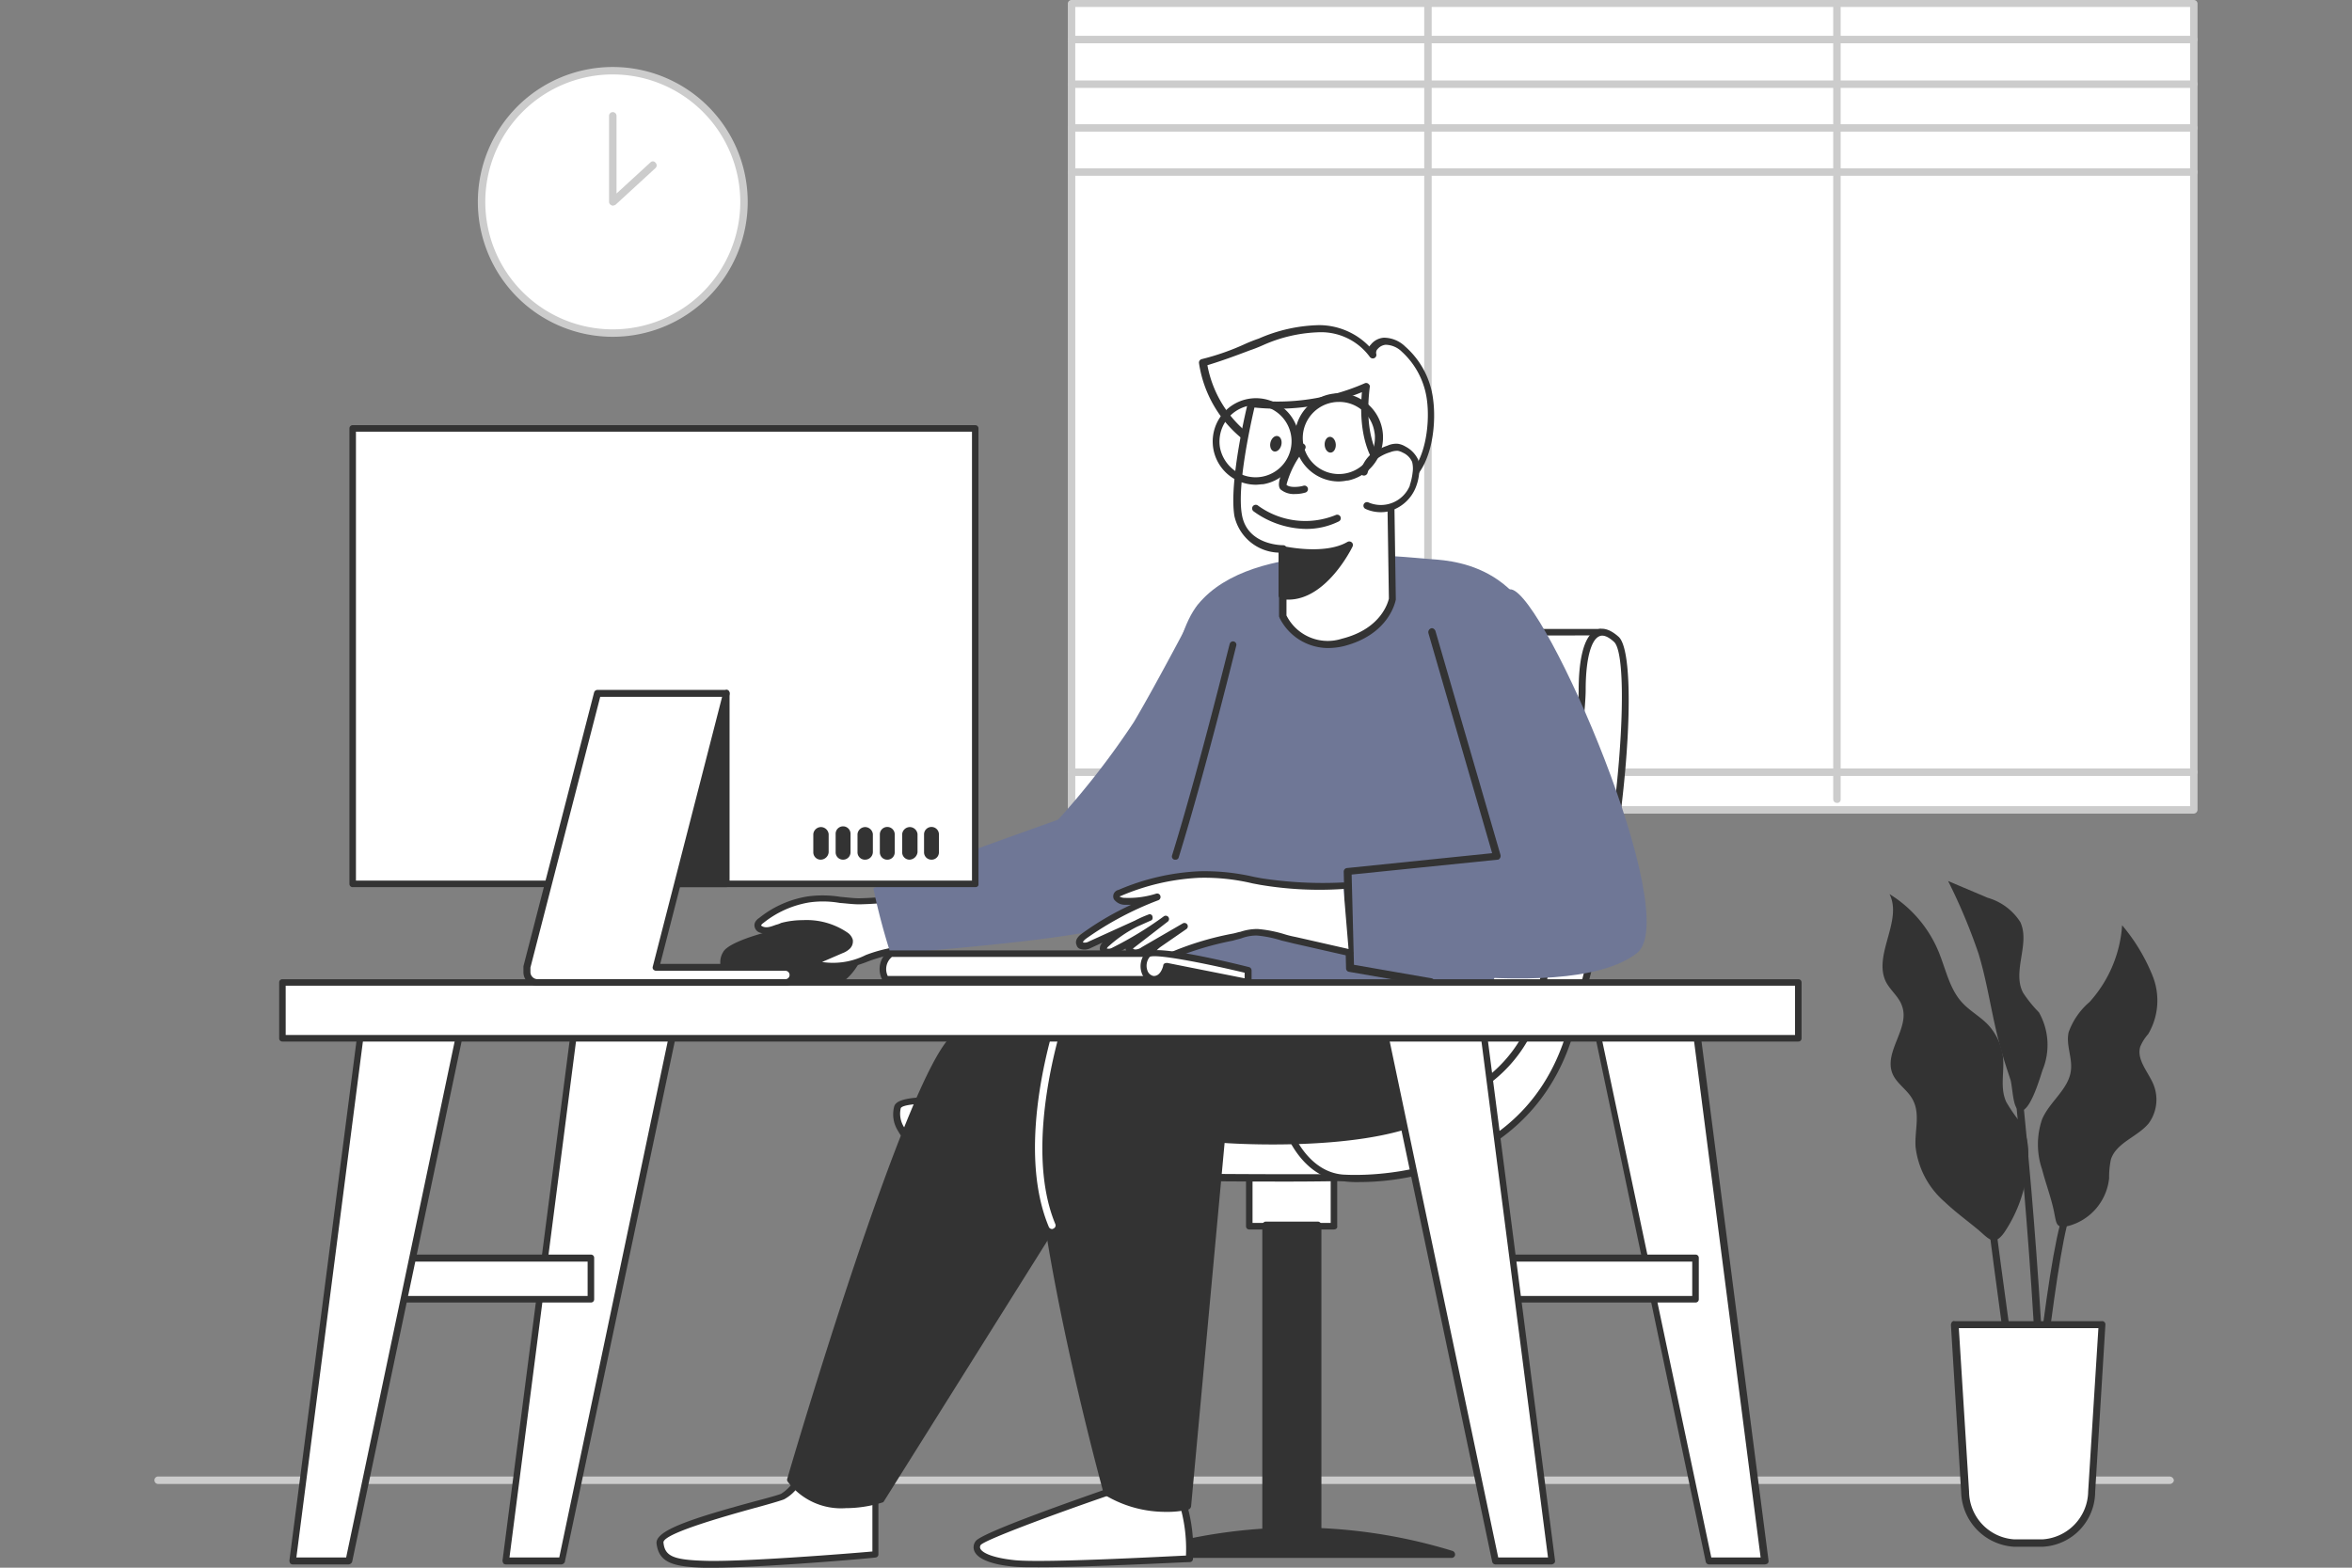 <svg xmlns="http://www.w3.org/2000/svg" xmlns:xlink="http://www.w3.org/1999/xlink" width="180" height="120" viewBox="0 0 180 120"><rect x="0" y="0" width="180" height="120" fill="#808080" stroke="none"/><defs><clipPath id="a"><rect width="180" height="120" transform="translate(215 5830)" fill="#f2f6fa"/></clipPath></defs><g transform="translate(-215 -5830)" clip-path="url(#a)"><g transform="translate(221.172 5808.659)"><path d="M159.833,97.258H5.97a.287.287,0,1,1-.071-.57h153.97a.342.342,0,0,1,.32.249c.036.142-.107.285-.249.32Z" transform="translate(0 37.673)" fill="#ccc"/><g transform="translate(75.549 21.341)"><rect width="85.887" height="61.709" transform="translate(0.285 0.285)" fill="#fff"/><path d="M138.421,83.62H52.534a.281.281,0,0,1-.285-.285h0V21.626a.281.281,0,0,1,.285-.285h85.887a.281.281,0,0,1,.285.285V83.335a.306.306,0,0,1-.285.285Zm-85.6-.57h85.317V21.875H52.819Z" transform="translate(-52.249 -21.341)" fill="#ccc"/><path d="M70.718,82.8a.281.281,0,0,1-.285-.285V21.626a.285.285,0,1,1,.57,0h0V82.552A.254.254,0,0,1,70.718,82.8Z" transform="translate(-43.157 -21.341)" fill="#ccc"/><path d="M91.585,82.8a.281.281,0,0,1-.285-.285V21.626a.285.285,0,1,1,.57,0h0V82.552A.254.254,0,0,1,91.585,82.8Z" transform="translate(-32.724 -21.341)" fill="#ccc"/><path d="M138.421,23.739H52.534a.281.281,0,0,1-.285-.285h0a.281.281,0,0,1,.285-.285h85.887a.281.281,0,0,1,.285.285c0,.178-.142.32-.285.285Z" transform="translate(-52.249 -20.427)" fill="#ccc"/><path d="M138.421,26.018H52.534a.306.306,0,0,1-.285-.285.281.281,0,0,1,.285-.285h85.887a.281.281,0,0,1,.285.285c0,.142-.142.249-.285.285Z" transform="translate(-52.249 -19.288)" fill="#ccc"/><path d="M138.421,28.249H52.534a.306.306,0,0,1-.285-.285.281.281,0,0,1,.285-.285h85.887a.285.285,0,0,1,0,.57Z" transform="translate(-52.249 -18.172)" fill="#ccc"/><path d="M138.421,30.5H52.534a.306.306,0,0,1-.285-.285.281.281,0,0,1,.285-.285h85.887a.285.285,0,0,1,0,.57Z" transform="translate(-52.249 -17.045)" fill="#ccc"/><path d="M138.421,61.128H52.534a.306.306,0,0,1-.285-.285.281.281,0,0,1,.285-.285h85.887a.281.281,0,0,1,.285.285.306.306,0,0,1-.285.285Z" transform="translate(-52.249 -1.733)" fill="#ccc"/></g><g transform="translate(62.182 69.467)"><rect width="6.481" height="5.234" transform="translate(27.254 40.503)" fill="#fff"/><path d="M68.071,85.994H61.59a.243.243,0,0,1-.249-.249V80.51a.243.243,0,0,1,.249-.249h6.481a.243.243,0,0,1,.249.249h0v5.234c.036.142-.107.249-.249.249Zm-6.231-.5h5.982V80.8H61.84Z" transform="translate(-34.337 -40.008)" fill="#333"/><rect width="3.953" height="23.395" transform="translate(28.536 45.702)" fill="#333"/><path d="M66.409,107.644H62.457a.281.281,0,0,1-.285-.285V83.964a.281.281,0,0,1,.285-.285h3.953a.281.281,0,0,1,.285.285h0v23.395a.306.306,0,0,1-.285.285Zm-3.7-.534h3.418V84.285H62.742Z" transform="translate(-33.921 -38.298)" fill="#333"/><path d="M79.715,101.273a39.948,39.948,0,0,0-23.644,0Z" transform="translate(-36.972 -30.396)" fill="#333"/><path d="M79.81,101.617H56.166a.306.306,0,0,1-.285-.285.268.268,0,0,1,.178-.249,40.538,40.538,0,0,1,23.822,0,.294.294,0,0,1,.178.356A.268.268,0,0,1,79.81,101.617Zm-21.685-.534H77.816a40.068,40.068,0,0,0-19.691,0Z" transform="translate(-37.067 -30.491)" fill="#333"/><path d="M97.367,53.626H70.874S68.88,77.341,67.634,82.86s-6.409,7.193-10.184,7.086-13.5-1.175-13.887,0,.641,3.418,4.771,4.487,29.306.89,29.306.89,8.8-2.777,13.674-8.831S98.72,59.323,97.367,53.626Z" transform="translate(-43.264 -53.325)" fill="#fff"/><path d="M73.512,95.739c-7.371,0-22.006-.107-25.139-.926-3.062-.783-4.237-2.172-4.665-2.955a2.355,2.355,0,0,1-.285-1.887c.285-.89,3.2-.855,10.113-.392,1.531.107,2.991.178,3.988.214,4.024.107,8.724-1.674,9.935-6.908C68.7,77.4,70.663,53.9,70.7,53.65c0-.142.107-.214.249-.214H97.44a.26.26,0,0,1,.249.214C99.043,59.383,96.621,80.534,91.6,86.8c-4.843,6.053-13.709,8.866-13.78,8.9h-.071C77.5,95.7,75.9,95.739,73.512,95.739ZM46.628,89.757c-1.46,0-2.564.107-2.706.356a1.911,1.911,0,0,0,.249,1.46c.392.677,1.46,1.958,4.344,2.706,3.988,1.033,28.059.89,29.2.89.605-.214,8.9-2.991,13.531-8.724,4.771-5.947,7.228-26.706,6.018-32.51H71.2c-.214,2.493-2.03,23.857-3.24,29.056-.819,3.632-3.988,7.442-10.433,7.3-1.033-.036-2.493-.107-4.024-.214-1.887-.107-4.771-.32-6.872-.32Z" transform="translate(-43.338 -53.42)" fill="#333"/><path d="M63.5,91.732s1.175,3.383,4.166,3.632,13.709-.249,17.2-10.4c4.131-12.036,5.412-29.306,3.774-30.8s-2.6.142-2.6,3.881c0,2.849-1.994,17.412-3.24,23.644C80.949,90.806,67.561,92.694,63.5,91.732Z" transform="translate(-33.257 -53.33)" fill="#fff"/><path d="M69.073,95.78a7.965,7.965,0,0,1-1.353-.071c-3.1-.285-4.309-3.668-4.38-3.81a.313.313,0,0,1,.036-.249.22.22,0,0,1,.249-.071c2.777.641,9.329-.036,13.958-3.027a10.374,10.374,0,0,0,4.985-6.837c1.246-6.16,3.24-20.724,3.24-23.608,0-1.816.249-4.095,1.353-4.593q.748-.32,1.709.534c1.78,1.638.427,19.015-3.7,31.086C82.248,93.643,74.023,95.78,69.073,95.78Zm-5.056-3.6c.427.89,1.6,2.849,3.739,3.027.142,0,13.033,1.068,16.914-10.22,4.131-12.071,5.306-29.2,3.846-30.552-.463-.427-.855-.57-1.139-.427-.641.285-1.033,1.816-1.033,4.095,0,2.884-1.994,17.519-3.24,23.715a10.858,10.858,0,0,1-5.234,7.157,22.932,22.932,0,0,1-13.852,3.2Z" transform="translate(-33.345 -53.425)" fill="#333"/></g><g transform="translate(137.898 88.783)"><path d="M104.962,87.086a4.9,4.9,0,0,0-.534-2.564,12.3,12.3,0,0,1-1.139-1.638c-.5-1.068-.142-2.279-.249-3.418a4.427,4.427,0,0,0-1.211-2.564c-.605-.605-1.389-1.033-1.958-1.674-.926-1.033-1.211-2.493-1.745-3.81a9.388,9.388,0,0,0-3.774-4.451c1.033,2.065-1.318,4.7-.249,6.766.356.641,1,1.139,1.211,1.816.605,1.674-1.389,3.454-.748,5.128.32.819,1.211,1.282,1.6,2.1.534,1.068.107,2.315.178,3.525a6.565,6.565,0,0,0,2.243,4.237c.748.712,1.567,1.318,2.35,1.958.961.748,1.353,1.567,2.208.356A10.728,10.728,0,0,0,104.962,87.086Z" transform="translate(-93.816 -65.97)" fill="#333"/><path d="M102.067,87.252a5.928,5.928,0,0,1,0-3.846c.57-1.353,2.065-2.315,2.208-3.774.107-.961-.392-1.923-.178-2.884a5.448,5.448,0,0,1,1.6-2.315,9.728,9.728,0,0,0,2.493-5.875,14.154,14.154,0,0,1,2.35,3.917,5.054,5.054,0,0,1-.356,4.415,3.376,3.376,0,0,0-.605.961c-.285.926.5,1.816.926,2.706a3.081,3.081,0,0,1-.285,3.169c-.855,1.033-2.457,1.46-2.884,2.742a6.554,6.554,0,0,0-.142,1.46,4.23,4.23,0,0,1-3.062,3.632c-1,.249-.961-.142-1.139-1C102.779,89.46,102.352,88.356,102.067,87.252Z" transform="translate(-89.853 -65.175)" fill="#333"/><path d="M101.223,79.228c-.712-2.457-1-4.985-1.745-7.407A44.081,44.081,0,0,0,97.163,66.3l3.027,1.282a4.4,4.4,0,0,1,2.493,1.852c.783,1.638-.641,3.774.214,5.412a9.679,9.679,0,0,0,1.211,1.5,5.046,5.046,0,0,1,.285,4.415c-.214.641-1.139,3.881-1.958,2.955-.32-.356-.356-1.709-.5-2.208C101.685,80.76,101.436,80.012,101.223,79.228Z" transform="translate(-92.142 -66.303)" fill="#333"/><path d="M101.792,102.635c-.605-3.988-2.493-18.053-2.493-18.2l.534-.071c0,.142,1.923,14.208,2.493,18.2Z" transform="translate(-91.074 -57.27)" fill="#333"/><path d="M101.65,107.086h-.57c.036-4.736,1.994-22.825,3.169-24.071l.392.356C103.786,84.3,101.685,101.816,101.65,107.086Z" transform="translate(-90.183 -57.947)" fill="#333"/><path d="M102.9,109.1l-.57-.036c.463-10.22-1.709-31.656-1.745-31.869l.534-.071C101.187,77.377,103.359,98.849,102.9,109.1Z" transform="translate(-90.433 -60.89)" fill="#333"/><path d="M97.519,88.926h11.252l-.783,12.783a3.97,3.97,0,0,1-3.739,3.917h-2.172a3.945,3.945,0,0,1-3.739-3.917Z" transform="translate(-91.964 -54.991)" fill="#fff"/><path d="M104.32,106.034h-2.172a4.306,4.306,0,0,1-4.059-4.2l-.783-12.783a.506.506,0,0,1,.071-.214c.071-.071.142-.107.214-.071h11.252a.252.252,0,0,1,.285.285l-.783,12.783A4.225,4.225,0,0,1,104.32,106.034ZM97.911,89.3l.783,12.5a3.7,3.7,0,0,0,3.454,3.668h2.172a3.729,3.729,0,0,0,3.49-3.668l.783-12.5Z" transform="translate(-92.071 -55.079)" fill="#333"/></g><g transform="translate(44.068 46.23)"><path d="M34.882,70.783c-.57,1.139.285,2.136,2.386,2.136h5.769c.855,0,2.991-2.564,1.923-3.881S35.417,69.644,34.882,70.783Z" transform="translate(-29.538 -22.604)" fill="#333"/><path d="M43.133,73.278H37.365a2.959,2.959,0,0,1-2.635-1.033,1.478,1.478,0,0,1,0-1.531c.463-.926,4.415-1.958,6.944-2.243,1.958-.214,3.169-.071,3.6.427a2.141,2.141,0,0,1,.036,2.279C44.878,72.21,43.846,73.278,43.133,73.278Zm.107-4.309a10.563,10.563,0,0,0-1.5.107c-2.991.356-6.267,1.389-6.516,1.923a1,1,0,0,0,0,1c.285.5,1.1.748,2.172.748h5.769c.356,0,1.246-.783,1.709-1.745.178-.392.463-1.175.036-1.674-.214-.214-.712-.356-1.674-.356Z" transform="translate(-29.635 -22.713)" fill="#333"/><path d="M49.667,66.825a26.008,26.008,0,0,1-5.484.712c-1.353,0-2.564-.392-3.917-.142a8.426,8.426,0,0,0-3.6,1.6c-.142.107-.32.285-.249.463a.321.321,0,0,0,.214.214c.534.285,1.1-.071,1.6-.214a6.263,6.263,0,0,1,1.638-.214,5.113,5.113,0,0,1,3.276.926.566.566,0,0,1,.285.356.553.553,0,0,1-.178.5,2.019,2.019,0,0,1-.463.285l-1.78.748c-.107.036-.214.142-.178.214a.491.491,0,0,0,.142.107c1.745.641,3.6-.534,5.27-.926a32.115,32.115,0,0,1,5.555-.783,5.012,5.012,0,0,1-.57-3.774" transform="translate(-28.691 -23.488)" fill="#fff"/><path d="M42.191,72.905a3.273,3.273,0,0,1-1.175-.214.494.494,0,0,1-.285-.249c-.071-.178,0-.427.32-.534L42.8,71.16a1.382,1.382,0,0,0,.392-.214.323.323,0,0,0,.107-.249c0-.071-.107-.178-.214-.214a5.052,5.052,0,0,0-3.1-.855,5.738,5.738,0,0,0-1.567.214c-.107.036-.249.071-.356.107a1.735,1.735,0,0,1-1.46.071.6.6,0,0,1-.32-.392c-.071-.249.036-.5.356-.712a7.924,7.924,0,0,1,3.7-1.638,8.614,8.614,0,0,1,2.528.036c.463.036.961.107,1.424.107a25.679,25.679,0,0,0,5.448-.712.238.238,0,1,1,.107.463h0a26.371,26.371,0,0,1-5.555.712c-.5,0-1-.071-1.5-.107a7.435,7.435,0,0,0-2.35-.036,7.577,7.577,0,0,0-3.49,1.567.616.616,0,0,0-.178.178h0s0,.036.071.071c.32.178.677.036,1.068-.107a1.736,1.736,0,0,0,.392-.142,6.535,6.535,0,0,1,1.674-.214,5.551,5.551,0,0,1,3.418.961,1.007,1.007,0,0,1,.392.534.782.782,0,0,1-.249.712,1.643,1.643,0,0,1-.534.32l-1.567.677a5.574,5.574,0,0,0,3.347-.534,10.884,10.884,0,0,1,1.531-.463,36.64,36.64,0,0,1,5.2-.783,5.362,5.362,0,0,1-.427-3.632.259.259,0,1,1,.5.142,4.716,4.716,0,0,0,.534,3.6.3.3,0,0,1,0,.249.24.24,0,0,1-.214.142,36.139,36.139,0,0,0-5.519.783c-.5.142-1,.285-1.46.463A9.308,9.308,0,0,1,42.191,72.905Z" transform="translate(-28.764 -23.55)" fill="#333"/><path d="M42.185,96.665a3.359,3.359,0,0,1-1.353,1.567c-.748.356-9.543,2.279-9.4,3.561s1.033,1.531,3.383,1.6c3.134.107,13.1-.712,13.1-.712V97.341Z" transform="translate(-31.179 -8.568)" fill="#fff"/><path d="M35.609,103.763H34.9c-2.386-.071-3.454-.392-3.632-1.852-.107-1,2.671-1.923,7.834-3.312.819-.214,1.567-.427,1.709-.5a3.161,3.161,0,0,0,1.211-1.424A.282.282,0,0,1,42.3,96.5l5.733.677c.142,0,.214.107.214.249v5.306a.238.238,0,0,1-.214.249C47.645,103.05,39.241,103.763,35.609,103.763Zm6.8-6.73a3.15,3.15,0,0,1-1.389,1.5c-.178.071-.748.249-1.78.534-4.985,1.353-7.513,2.279-7.442,2.777.107,1.033.748,1.318,3.134,1.389,2.813.107,11.323-.57,12.855-.712V97.674Z" transform="translate(-31.262 -8.651)" fill="#333"/><path d="M57.6,97.57s-9.472,3.24-9.9,3.881.32,1.353,2.849,1.567,13.317-.356,13.317-.356a12.572,12.572,0,0,0-.534-4.415C62.661,96.751,57.6,97.57,57.6,97.57Z" transform="translate(-23.097 -8.228)" fill="#fff"/><path d="M52.445,103.384c-.783,0-1.389,0-1.816-.036-1.745-.142-2.813-.57-3.1-1.139a.765.765,0,0,1,.071-.819c.427-.641,7.763-3.2,10.006-3.988h.036c.534-.071,5.27-.783,6.018.819a12.414,12.414,0,0,1,.57,4.522.243.243,0,0,1-.249.249C63.59,102.993,56.29,103.384,52.445,103.384ZM57.75,97.9c-4.451,1.531-9.4,3.383-9.757,3.774a.279.279,0,0,0-.036.285c.142.32.926.712,2.671.89,2.279.214,11.466-.285,13.068-.356a11.888,11.888,0,0,0-.534-4.059c-.427-.961-3.525-.855-5.412-.534Z" transform="translate(-23.172 -8.309)" fill="#333"/><path d="M80.091,89.116s7.727-19.335,6.944-28.878-7.05-10.113-9.223-10.255-13.638-1.674-17.84,3.454-3.1,29.875-3.1,29.875Z" transform="translate(-18.522 -32.07)" fill="#6f7796"/><path d="M62.35,73.265S54.125,71.877,50.6,75.01,38.1,108.8,38.1,108.8s1.887,2.991,6.908,1.5L65.27,78C65.234,78,66.73,73.159,62.35,73.265Z" transform="translate(-27.843 -20.421)" fill="#333"/><path d="M42.426,111.073a5.093,5.093,0,0,1-4.451-2.03.235.235,0,0,1-.036-.214c.356-1.246,9.044-30.8,12.605-33.935s11.323-1.923,11.929-1.816a3.209,3.209,0,0,1,2.777,1.1c1.139,1.5.392,3.881.392,3.988,0,.036,0,.036-.036.071l-20.261,32.3a.191.191,0,0,1-.142.107A9.4,9.4,0,0,1,42.426,111.073Zm-3.917-2.208c.356.5,2.208,2.493,6.409,1.282L65.073,77.993c.071-.285.605-2.279-.32-3.454a2.772,2.772,0,0,0-2.35-.89h-.036c-.071,0-8.154-1.318-11.5,1.674-3.276,2.92-11.751,31.371-12.356,33.543Z" transform="translate(-27.931 -20.52)" fill="#333"/><path d="M83.129,78.462S68,71.839,63.4,71.163c0,0-8.51-1.638-11.893,4.593s4.522,35,4.522,35a8.782,8.782,0,0,0,6.125,1.068l2.6-28.059C64.791,83.768,83.7,85.086,83.129,78.462Z" transform="translate(-21.56 -21.416)" fill="#333"/><path d="M60.645,112.333a9.023,9.023,0,0,1-4.665-1.282.191.191,0,0,1-.107-.142c-.32-1.175-7.905-28.949-4.522-35.181,3.418-6.338,12.107-4.736,12.178-4.736,4.558.677,19.157,7.05,19.8,7.3.107.036.142.142.178.214a3.245,3.245,0,0,1-1,2.671c-3.561,3.6-15.347,3.062-17.377,2.92l-2.564,27.81a.305.305,0,0,1-.214.249A6.976,6.976,0,0,1,60.645,112.333Zm-4.273-1.709a8.926,8.926,0,0,0,5.662,1.033L64.6,83.811a.275.275,0,0,1,.285-.249c.142,0,13.6.89,17.2-2.742a2.692,2.692,0,0,0,.855-2.1c-1.6-.712-15.24-6.588-19.513-7.193-.107,0-8.368-1.5-11.608,4.451-3.134,5.84,4.059,32.76,4.558,34.647Z" transform="translate(-21.651 -21.495)" fill="#333"/><path d="M67.183,52.178s-3.1,5.947-4.914,9.009a62.224,62.224,0,0,1-5.8,7.478s-14.03,4.985-14.136,5.27a50.306,50.306,0,0,0,1.318,4.985s14.742-1.068,17.163-2.208,7.371-6.8,7.371-6.8Z" transform="translate(-25.732 -30.811)" fill="#6f7796"/><path d="M74.5,39.67a2.078,2.078,0,0,0-1.46-.605,1,1,0,0,0-.961,1.068,4.991,4.991,0,0,0-4.024-2.03,11.137,11.137,0,0,0-4.522,1,32.247,32.247,0,0,1-4.38,1.6,9.025,9.025,0,0,0,3.418,5.769,19.039,19.039,0,0,0,2.742,1.6l2.03,1c2.065,1.033,4.878,1.923,7.122.819,1.958-.961,2.315-4.415,2.065-6.3A6.107,6.107,0,0,0,74.5,39.67Z" transform="translate(-17.315 -37.852)" fill="#fff"/><path d="M72.228,50.754A11.728,11.728,0,0,1,67.314,49.4l-2.03-1a22,22,0,0,1-2.813-1.6,9.179,9.179,0,0,1-3.525-5.947.277.277,0,0,1,.214-.32,18.671,18.671,0,0,0,3.347-1.175c.32-.142.677-.285,1-.392a12.088,12.088,0,0,1,4.629-1.033,5.359,5.359,0,0,1,3.846,1.638.492.492,0,0,1,.107-.142,1.4,1.4,0,0,1,1-.534,2.348,2.348,0,0,1,1.638.677h0a6.414,6.414,0,0,1,2.136,4.059c.285,2.136-.178,5.59-2.208,6.588A5.485,5.485,0,0,1,72.228,50.754ZM59.587,41a8.727,8.727,0,0,0,3.276,5.341,15.739,15.739,0,0,0,2.706,1.567l2.03,1c1.923.961,4.7,1.887,6.872.819,1.745-.855,2.172-4.095,1.923-6.018a6.061,6.061,0,0,0-1.923-3.739h0a1.813,1.813,0,0,0-1.246-.534.921.921,0,0,0-.605.32.4.4,0,0,0-.107.392.271.271,0,0,1-.178.32.287.287,0,0,1-.32-.107,4.627,4.627,0,0,0-3.774-1.887,11.3,11.3,0,0,0-4.415,1c-.32.142-.677.285-1,.392C61.723,40.285,60.655,40.677,59.587,41Z" transform="translate(-17.424 -37.934)" fill="#333"/><path d="M64.382,53.519v5.163a3.8,3.8,0,0,0,4.593,1.994c3.383-.855,3.774-3.276,3.774-3.276l-.142-9.543s-2.528-1.318-1.852-6.766A16.785,16.785,0,0,1,62,42.409s-1.46,5.911-1.033,8.546S64.382,53.519,64.382,53.519Z" transform="translate(-16.451 -36.354)" fill="#fff"/><path d="M67.861,61.171a4.163,4.163,0,0,1-3.632-2.315c0-.036-.036-.071-.036-.107V53.871a3.575,3.575,0,0,1-3.418-2.813c-.427-2.635.961-8.4,1.033-8.653a.311.311,0,0,1,.32-.214,16.6,16.6,0,0,0,8.617-1.282.269.269,0,0,1,.285.036c.071.071.142.142.107.249-.641,5.163,1.674,6.481,1.709,6.481a.238.238,0,0,1,.142.249l.142,9.543c-.036.142-.5,2.671-3.988,3.561A5.241,5.241,0,0,1,67.861,61.171Zm-3.1-2.493A3.533,3.533,0,0,0,69,60.459c3.134-.783,3.561-2.955,3.6-3.062l-.142-9.329c-.534-.356-2.315-1.958-1.923-6.481a17.119,17.119,0,0,1-8.225,1.175c-.249,1.1-1.353,5.947-.961,8.19.392,2.35,3.062,2.35,3.169,2.35a.272.272,0,0,1,.178.071.382.382,0,0,1,.071.214Z" transform="translate(-16.547 -36.457)" fill="#333"/><path d="M67.371,46.136a2.187,2.187,0,0,1,.748-1.211,3.687,3.687,0,0,1,1.175-.605,1.594,1.594,0,0,1,.712-.142,1.4,1.4,0,0,1,.5.178,1.6,1.6,0,0,1,.819.855,2.208,2.208,0,0,1,.071.961,3.373,3.373,0,0,1-.249,1.033,2.7,2.7,0,0,1-3.525,1.424h0" transform="translate(-13.208 -34.811)" fill="#fff"/><path d="M68.75,49.226a2.793,2.793,0,0,1-1.175-.249.271.271,0,0,1,.214-.5A2.4,2.4,0,0,0,70.958,47.2V47.16a4.665,4.665,0,0,0,.214-.961,2.087,2.087,0,0,0-.036-.819,1.39,1.39,0,0,0-.712-.712,1.276,1.276,0,0,0-.392-.142,1.476,1.476,0,0,0-.57.107,3.26,3.26,0,0,0-1.1.57,2.114,2.114,0,0,0-.641,1.033.294.294,0,0,1-.356.178.267.267,0,0,1-.178-.285A2.546,2.546,0,0,1,68,44.775a4.605,4.605,0,0,1,1.246-.641,1.6,1.6,0,0,1,.819-.142,1.573,1.573,0,0,1,.57.214,2.173,2.173,0,0,1,.961,1,2.329,2.329,0,0,1,.071,1.1,3.877,3.877,0,0,1-.285,1.1,3.064,3.064,0,0,1-1.6,1.6A2.435,2.435,0,0,1,68.75,49.226Z" transform="translate(-13.305 -34.909)" fill="#333"/><path d="M64.707,44.131s-1.816,2.6-1.424,3.062,1.6.178,1.6.178" transform="translate(-15.28 -34.835)" fill="#fff"/><path d="M64.242,47.843a1.585,1.585,0,0,1-1.1-.356c-.463-.534.5-2.136,1.424-3.418a.282.282,0,0,1,.392-.036.276.276,0,0,1,.071.356A7.087,7.087,0,0,0,63.6,47.131c.214.249,1,.178,1.318.071a.272.272,0,0,1,.107.534A2.777,2.777,0,0,1,64.242,47.843Z" transform="translate(-15.384 -34.916)" fill="#333"/><ellipse cx="0.427" cy="0.605" rx="0.427" ry="0.605" transform="matrix(0.998, -0.062, 0.062, 0.998, 51.099, 8.575)" fill="#333"/><ellipse cx="0.605" cy="0.427" rx="0.605" ry="0.427" transform="translate(46.847 9.566) rotate(-76.403)" fill="#333"/><path d="M65.743,48.947a6.981,6.981,0,0,1-3.988-1.353.278.278,0,1,1,.356-.427h0a6.146,6.146,0,0,0,5.947.712.271.271,0,1,1,.214.5A5.6,5.6,0,0,1,65.743,48.947Z" transform="translate(-16.066 -33.349)" fill="#333"/><path d="M62.944,48.285A3.312,3.312,0,1,1,66.22,44.4h0a3.315,3.315,0,0,1-2.706,3.846h0C63.335,48.249,63.122,48.285,62.944,48.285Zm0-6.089a2.351,2.351,0,0,0-.5.036,2.8,2.8,0,0,0-2.243,3.2,2.843,2.843,0,0,0,1.139,1.78,2.753,2.753,0,0,0,3.846-.677h0A2.759,2.759,0,0,0,62.944,42.2Z" transform="translate(-17.077 -36.07)" fill="#333"/><path d="M67.193,48.128a3.375,3.375,0,1,1,.677-.071H67.8A3.965,3.965,0,0,1,67.193,48.128Zm0-6.089a2.76,2.76,0,1,0,2.742,2.777,1.881,1.881,0,0,0-.036-.463h0a2.721,2.721,0,0,0-2.706-2.315Z" transform="translate(-14.953 -36.162)" fill="#333"/><path d="M63.217,49.5s3.2.748,5.092-.356c0,0-2.1,4.309-5.092,3.881Z" transform="translate(-15.285 -32.331)" fill="#333"/><path d="M63.751,53.424a2.35,2.35,0,0,1-.5-.036A.3.3,0,0,1,63,53.1V49.579a.254.254,0,0,1,.107-.214.293.293,0,0,1,.249-.036c.036,0,3.134.712,4.914-.32a.286.286,0,0,1,.392.107.3.3,0,0,1,0,.249C68.593,49.507,66.671,53.424,63.751,53.424Zm-.142-.57c1.958.107,3.49-1.923,4.166-3.062a9.256,9.256,0,0,1-4.166.107Z" transform="translate(-15.392 -32.414)" fill="#333"/><path d="M80.142,51.428c2.635.463,13.246,25.033,9.614,27.846-5.662,4.38-25.424-.036-25.424-.036l1.6-7.62s12.712.356,12.89-2.243S71.454,54.7,72.415,52.888,80.142,51.428,80.142,51.428Z" transform="translate(-14.727 -31.201)" fill="#6f7796"/><path d="M51.876,89.593a.268.268,0,0,1-.249-.178c-2.671-6.409.57-15.846.677-16.237A.294.294,0,0,1,52.659,73h0a.294.294,0,0,1,.178.356h0c-.036.107-3.276,9.65-.712,15.846a.26.26,0,0,1-.142.356A.131.131,0,0,1,51.876,89.593Z" transform="translate(-21.606 -20.405)" fill="#fff"/><path d="M72.914,80.767h-.036L66.718,79.7a.271.271,0,0,1-.214-.285l-.178-7.371a.275.275,0,0,1,.249-.285l11.11-1.139L72.807,53.776a.312.312,0,0,1,.178-.356c.142-.071.285.036.356.178l4.985,17.163a.312.312,0,0,1-.178.356h-.036L66.932,72.257l.178,6.908L73.056,80.2a.277.277,0,0,1,.214.32c-.107.142-.214.249-.356.249Z" transform="translate(-13.73 -30.202)" fill="#333"/><path d="M73.042,66.855a26.661,26.661,0,0,1-6.3-.32,18.853,18.853,0,0,0-4.7-.534,17.852,17.852,0,0,0-6.089,1.389.745.745,0,0,0-.214.142c-.178.249.249.5.57.534a7.387,7.387,0,0,0,2.493-.32,24.393,24.393,0,0,0-5.626,2.991c-.214.142-.427.356-.32.57s.5.178.748.071l4.558-2.065a11.585,11.585,0,0,0-3.24,1.958.519.519,0,0,0-.249.463c.071.32.534.249.783.107a24.69,24.69,0,0,0,3.917-2.421l-2.813,2.136c-.036.214.214.427.427.427a1.25,1.25,0,0,0,.641-.214l3.134-1.816-1.923,1.389c-.32.214-.641.57-.5.89.178.392.783.285,1.175.107a22.144,22.144,0,0,1,5.021-1.531,8.594,8.594,0,0,1,1.852-.392,19.3,19.3,0,0,1,2.849.605c1.424.32,2.849.641,4.237.961" transform="translate(-20.481 -23.91)" fill="#fff"/><path d="M58.95,72.856a.837.837,0,0,1-.748-.427.694.694,0,0,1,0-.534l-.285.178a1.565,1.565,0,0,1-.783.249.676.676,0,0,1-.534-.285.64.64,0,0,1-.142-.32,5.36,5.36,0,0,1-.783.392,1.116,1.116,0,0,1-.89.071.566.566,0,0,1-.285-.356.591.591,0,0,1,.214-.57l-.926.427a1.009,1.009,0,0,1-.783.071.386.386,0,0,1-.285-.285c-.142-.285,0-.605.392-.89a22.256,22.256,0,0,1,3.774-2.208h-.5a1.045,1.045,0,0,1-.819-.427.5.5,0,0,1,.036-.5.519.519,0,0,1,.32-.214,17.661,17.661,0,0,1,6.16-1.424,16.682,16.682,0,0,1,4.2.427l.57.107a30.707,30.707,0,0,0,6.267.32.249.249,0,1,1,0,.5,27.264,27.264,0,0,1-6.374-.32l-.57-.107a15.858,15.858,0,0,0-4.095-.427A17.266,17.266,0,0,0,56.1,67.693c-.036,0-.071.036-.107.036a.718.718,0,0,0,.392.107,6.981,6.981,0,0,0,2.421-.32.255.255,0,0,1,.32.178.267.267,0,0,1-.142.32,24.429,24.429,0,0,0-5.555,2.955c-.178.142-.249.249-.214.285a.613.613,0,0,0,.427-.071l3.525-1.6a9.08,9.08,0,0,1,1.033-.463.216.216,0,0,1,.32.142c.036.142,0,.285-.142.32h0l-1.033.463a9.859,9.859,0,0,0-2.136,1.46c-.178.142-.178.214-.178.214a.583.583,0,0,0,.427-.071,27.377,27.377,0,0,0,3.917-2.386.253.253,0,0,1,.32.392h0l-2.671,2.065a.272.272,0,0,0,.178.071.851.851,0,0,0,.5-.178l3.134-1.816a.257.257,0,0,1,.285.427l-1.958,1.353c-.249.178-.5.427-.427.605.036.036.071.071.107.071a1.33,1.33,0,0,0,.748-.107,23.1,23.1,0,0,1,5.056-1.567c.214-.036.392-.107.605-.142a4.086,4.086,0,0,1,1.318-.214,9.744,9.744,0,0,1,2.03.392,7.493,7.493,0,0,0,.855.214c1.424.32,2.813.641,4.237.961a.259.259,0,0,1-.142.5c-1.424-.32-2.813-.641-4.237-.961-.285-.071-.57-.142-.89-.214A8.779,8.779,0,0,0,66.5,70.72a3.418,3.418,0,0,0-1.175.214c-.214.071-.427.107-.641.178a23.478,23.478,0,0,0-4.95,1.531A1.525,1.525,0,0,1,58.95,72.856Z" transform="translate(-20.561 -24)" fill="#333"/><path d="M62.148,54.243s-2.315,9.472-4.415,16.2" transform="translate(-18.027 -29.779)" fill="#fff"/><path d="M57.819,70.78h-.071a.255.255,0,0,1-.178-.32h0c2.065-6.659,4.38-16.131,4.415-16.2a.259.259,0,1,1,.5.142c-.036.107-2.35,9.579-4.415,16.237A.238.238,0,0,1,57.819,70.78Z" transform="translate(-18.113 -29.865)" fill="#333"/><path d="M63.551,71.964H43.04a1.494,1.494,0,0,1,.356-1.958H63.123Z" transform="translate(-25.483 -21.898)" fill="#fff"/><path d="M63.639,72.3H43.129a.254.254,0,0,1-.214-.107,1.733,1.733,0,0,1,.427-2.315.214.214,0,0,1,.142-.036H63.212a.26.26,0,0,1,.249.214l.392,1.958a.228.228,0,0,1-.214.285c.036,0,0,.036,0,0Zm-20.368-.5H63.319l-.285-1.46H43.592a1.207,1.207,0,0,0-.32,1.46Z" transform="translate(-25.571 -21.981)" fill="#333"/><path d="M64.13,71.3s-7.122-1.745-7.691-1.211-.356,1.816.463,1.887,1-1,1-1l6.231,1.246Z" transform="translate(-18.834 -21.908)" fill="#fff"/><path d="M64.211,72.554h-.036l-5.982-1.175a1.174,1.174,0,0,1-1.211.961,1.121,1.121,0,0,1-.926-.748,1.578,1.578,0,0,1,.32-1.6c.57-.57,5.2.463,7.905,1.139a.268.268,0,0,1,.178.249V72.3a.2.2,0,0,1-.107.178C64.354,72.518,64.282,72.554,64.211,72.554ZM57.98,70.809h.036l5.911,1.175v-.427c-3.276-.783-6.837-1.46-7.264-1.211a1.076,1.076,0,0,0-.178,1.033.624.624,0,0,0,.463.427c.57.036.748-.783.748-.783a.2.2,0,0,1,.107-.178A.476.476,0,0,1,57.98,70.809Z" transform="translate(-18.915 -21.988)" fill="#333"/></g><g transform="translate(15.193 96.296)"><path d="M27.846,114.908H23.573l5.377-41.7h7.656Z" transform="translate(-6.232 -70.362)" fill="#fff"/><path d="M27.929,115.228H23.656a.272.272,0,0,1-.178-.071.506.506,0,0,1-.071-.214l5.377-41.662c0-.142.107-.214.249-.214h7.691a.243.243,0,0,1,.249.249v.071l-8.8,41.662A.333.333,0,0,1,27.929,115.228Zm-3.988-.534h3.81L36.4,73.531H29.246Z" transform="translate(-6.315 -70.433)" fill="#333"/><path d="M87.858,114.908h4.309l-5.377-41.7H79.1Z" transform="translate(21.531 -70.362)" fill="#fff"/><path d="M92.24,115.228H87.967a.26.26,0,0,1-.249-.214l-8.76-41.662a.227.227,0,0,1,.178-.285H86.9a.238.238,0,0,1,.249.214l5.377,41.662a.262.262,0,0,1-.071.214A.506.506,0,0,1,92.24,115.228Zm-4.095-.534h3.774L86.614,73.531H79.456Z" transform="translate(21.457 -70.433)" fill="#333"/><rect width="17.555" height="3.169" transform="translate(90.872 21.365)" fill="#fff"/><path d="M90.2,89.033H72.677a.243.243,0,0,1-.249-.249h0V85.614a.243.243,0,0,1,.249-.249H90.2a.243.243,0,0,1,.249.249h0v3.169a.243.243,0,0,1-.249.249Zm-17.27-.5H89.947V85.9H72.926Z" transform="translate(18.196 -64.285)" fill="#333"/><path d="M76.985,114.908h4.309l-5.377-41.7H68.226Z" transform="translate(16.095 -70.362)" fill="#fff"/><path d="M81.377,115.24H77.068a.26.26,0,0,1-.249-.214l-8.76-41.662a.452.452,0,0,1,.036-.214.2.2,0,0,1,.178-.107H76a.238.238,0,0,1,.249.214l5.377,41.662c.036.178-.071.285-.249.32Zm-4.095-.534h3.81L75.786,73.543H68.629Z" transform="translate(16.012 -70.445)" fill="#333"/><rect width="17.555" height="3.169" transform="translate(6.338 21.365)" fill="#fff"/><path d="M33.852,89.033H16.3a.243.243,0,0,1-.249-.249h0V85.614a.243.243,0,0,1,.249-.249H33.852a.243.243,0,0,1,.249.249v3.169a.243.243,0,0,1-.249.249Zm-17.27-.5H33.6V85.9H16.582Z" transform="translate(-9.994 -64.285)" fill="#333"/><path d="M16.973,114.908H12.7l5.377-41.7h7.691Z" transform="translate(-11.668 -70.362)" fill="#fff"/><path d="M17.056,115.228H12.783a.272.272,0,0,1-.178-.071.506.506,0,0,1-.071-.214l5.377-41.662c0-.142.107-.214.249-.214h7.691a.243.243,0,0,1,.249.249v.036l-8.76,41.662A.31.31,0,0,1,17.056,115.228Zm-3.988-.534h3.81l8.653-41.163H18.374Z" transform="translate(-11.751 -70.433)" fill="#333"/><rect width="116.011" height="4.273" transform="translate(0.249 0.249)" fill="#fff"/><path d="M128.273,76.083H12.261a.243.243,0,0,1-.249-.249h0V71.561a.243.243,0,0,1,.249-.249H128.273a.243.243,0,0,1,.249.249v4.273A.243.243,0,0,1,128.273,76.083Zm-115.762-.5H128.023V71.81H12.51Z" transform="translate(-12.012 -71.312)" fill="#333"/></g><g transform="translate(30.398 26.469)"><circle cx="10.042" cy="10.042" r="10.042" transform="translate(0.285 0.285)" fill="#fff"/><path d="M32.475,45.412A10.326,10.326,0,1,1,42.8,35.086,10.334,10.334,0,0,1,32.475,45.412Zm0-20.083a9.757,9.757,0,1,0,9.757,9.757A9.772,9.772,0,0,0,32.475,25.329Z" transform="translate(-22.148 -24.76)" fill="#ccc"/><path d="M29.128,34.22a.131.131,0,0,1-.107-.036.268.268,0,0,1-.178-.249V27.347a.285.285,0,1,1,.57,0h0v5.947l2.6-2.386a.254.254,0,0,1,.392.036.279.279,0,0,1,0,.392l-3.062,2.813A.506.506,0,0,1,29.128,34.22Z" transform="translate(-18.801 -23.608)" fill="#ccc"/></g><g transform="translate(20.57 53.887)"><rect width="47.644" height="34.896" transform="translate(0.249 0.249)" fill="#fff"/><path d="M63.489,78.4H15.846a.243.243,0,0,1-.249-.249V43.288a.243.243,0,0,1,.249-.249H63.489a.243.243,0,0,1,.249.249h0v34.9C63.739,78.326,63.632,78.4,63.489,78.4Zm-47.394-.5H63.24V43.537H16.095Z" transform="translate(-15.596 -43.039)" fill="#333"/><path d="M37.377,56.712v14.6H29.721Z" transform="translate(-8.534 -36.202)" fill="#333"/><path d="M37.445,71.644h-7.62a.254.254,0,0,1-.214-.107.3.3,0,0,1,0-.249l7.62-14.6a.324.324,0,0,1,.285-.142.268.268,0,0,1,.178.249v14.6a.243.243,0,0,1-.249.249Zm-7.228-.5H37.2V57.828Z" transform="translate(-8.602 -36.285)" fill="#333"/><path d="M30.053,56.712h9.863L34.5,77.685h9.9a.588.588,0,0,1,.036,1.175H25.424a.79.79,0,0,1-.783-.783v-.392Z" transform="translate(-11.074 -36.202)" fill="#fff"/><path d="M44.487,79.193H25.507a1.033,1.033,0,0,1-1.033-1.033V77.7l5.412-20.973a.268.268,0,0,1,.249-.178H40a.243.243,0,0,1,.249.249v.071L34.944,77.519h9.579a.839.839,0,0,1,.107,1.674ZM25.009,77.8v.356a.548.548,0,0,0,.534.534H44.522a.32.32,0,0,0,0-.641h-9.9a.308.308,0,0,1-.214-.107.235.235,0,0,1-.036-.214L39.679,57.08H30.35Z" transform="translate(-11.157 -36.285)" fill="#333"/><path d="M45.4,65.721h0a.319.319,0,0,1-.32-.32V64.012a.319.319,0,0,1,.32-.32h0a.319.319,0,0,1,.32.32V65.4A.319.319,0,0,1,45.4,65.721Z" transform="translate(-0.855 -32.712)" fill="#333"/><path d="M45.484,66.053a.562.562,0,0,1-.57-.57V64.095a.57.57,0,0,1,1.139,0v1.389a.562.562,0,0,1-.57.57Zm0-2.03a.077.077,0,0,0-.071.071h0v1.389c0,.071.142.071.142,0V64.095a.077.077,0,0,0-.071-.071Z" transform="translate(-0.938 -32.795)" fill="#333"/><path d="M44.261,65.721h0a.319.319,0,0,1-.32-.32V64.012a.319.319,0,0,1,.32-.32h0a.319.319,0,0,1,.32.32V65.4A.319.319,0,0,1,44.261,65.721Z" transform="translate(-1.424 -32.712)" fill="#333"/><path d="M44.368,66.043a.562.562,0,0,1-.57-.57V64.084a.594.594,0,0,1,.641-.534.606.606,0,0,1,.534.534v1.389A.645.645,0,0,1,44.368,66.043Zm0-2.03a.077.077,0,0,0-.071.071h0v1.389c0,.071.142.071.142,0V64.084a.077.077,0,0,0-.071-.071Z" transform="translate(-1.496 -32.785)" fill="#333"/><path d="M43.145,65.721h0a.319.319,0,0,1-.32-.32V64.012a.319.319,0,0,1,.32-.32h0a.319.319,0,0,1,.32.32V65.4A.319.319,0,0,1,43.145,65.721Z" transform="translate(-1.982 -32.712)" fill="#333"/><path d="M43.228,66.053a.562.562,0,0,1-.57-.57V64.095a.57.57,0,0,1,1.139,0v1.389a.562.562,0,0,1-.57.57Zm0-2.03a.077.077,0,0,0-.071.071h0v1.389c0,.071.142.071.142,0V64.095a.077.077,0,0,0-.071-.071Z" transform="translate(-2.065 -32.795)" fill="#333"/><path d="M42.006,65.721h0a.319.319,0,0,1-.32-.32V64.012a.319.319,0,0,1,.32-.32h0a.319.319,0,0,1,.32.32V65.4A.319.319,0,0,1,42.006,65.721Z" transform="translate(-2.552 -32.712)" fill="#333"/><path d="M42.089,66.043a.562.562,0,0,1-.57-.57V64.084a.594.594,0,0,1,.641-.534.606.606,0,0,1,.534.534v1.389A.593.593,0,0,1,42.089,66.043Zm0-2.03a.077.077,0,0,0-.071.071h0v1.389c0,.071.142.071.142,0V64.084c.036-.036,0-.071-.071-.071Z" transform="translate(-2.635 -32.785)" fill="#333"/><path d="M40.89,65.721h0a.319.319,0,0,1-.32-.32V64.012a.319.319,0,0,1,.32-.32h0a.319.319,0,0,1,.32.32V65.4A.319.319,0,0,1,40.89,65.721Z" transform="translate(-3.11 -32.712)" fill="#333"/><path d="M40.973,66.053a.562.562,0,0,1-.57-.57V64.095a.57.57,0,1,1,1.139,0v1.389A.562.562,0,0,1,40.973,66.053Zm0-2.03a.077.077,0,0,0-.071.071h0v1.389c0,.071.142.071.142,0V64.095a.077.077,0,0,0-.071-.071Z" transform="translate(-3.193 -32.795)" fill="#333"/><path d="M39.751,65.721h0a.319.319,0,0,1-.32-.32V64.012a.319.319,0,0,1,.32-.32h0a.319.319,0,0,1,.32.32V65.4A.319.319,0,0,1,39.751,65.721Z" transform="translate(-3.68 -32.712)" fill="#333"/><path d="M39.834,66.043a.562.562,0,0,1-.57-.57V64.084a.594.594,0,0,1,.641-.534.606.606,0,0,1,.534.534v1.389A.618.618,0,0,1,39.834,66.043Zm0-2.03a.077.077,0,0,0-.071.071h0v1.389c0,.071.142.071.142,0V64.084a.077.077,0,0,0-.071-.071Z" transform="translate(-3.763 -32.785)" fill="#333"/></g></g></g></svg>